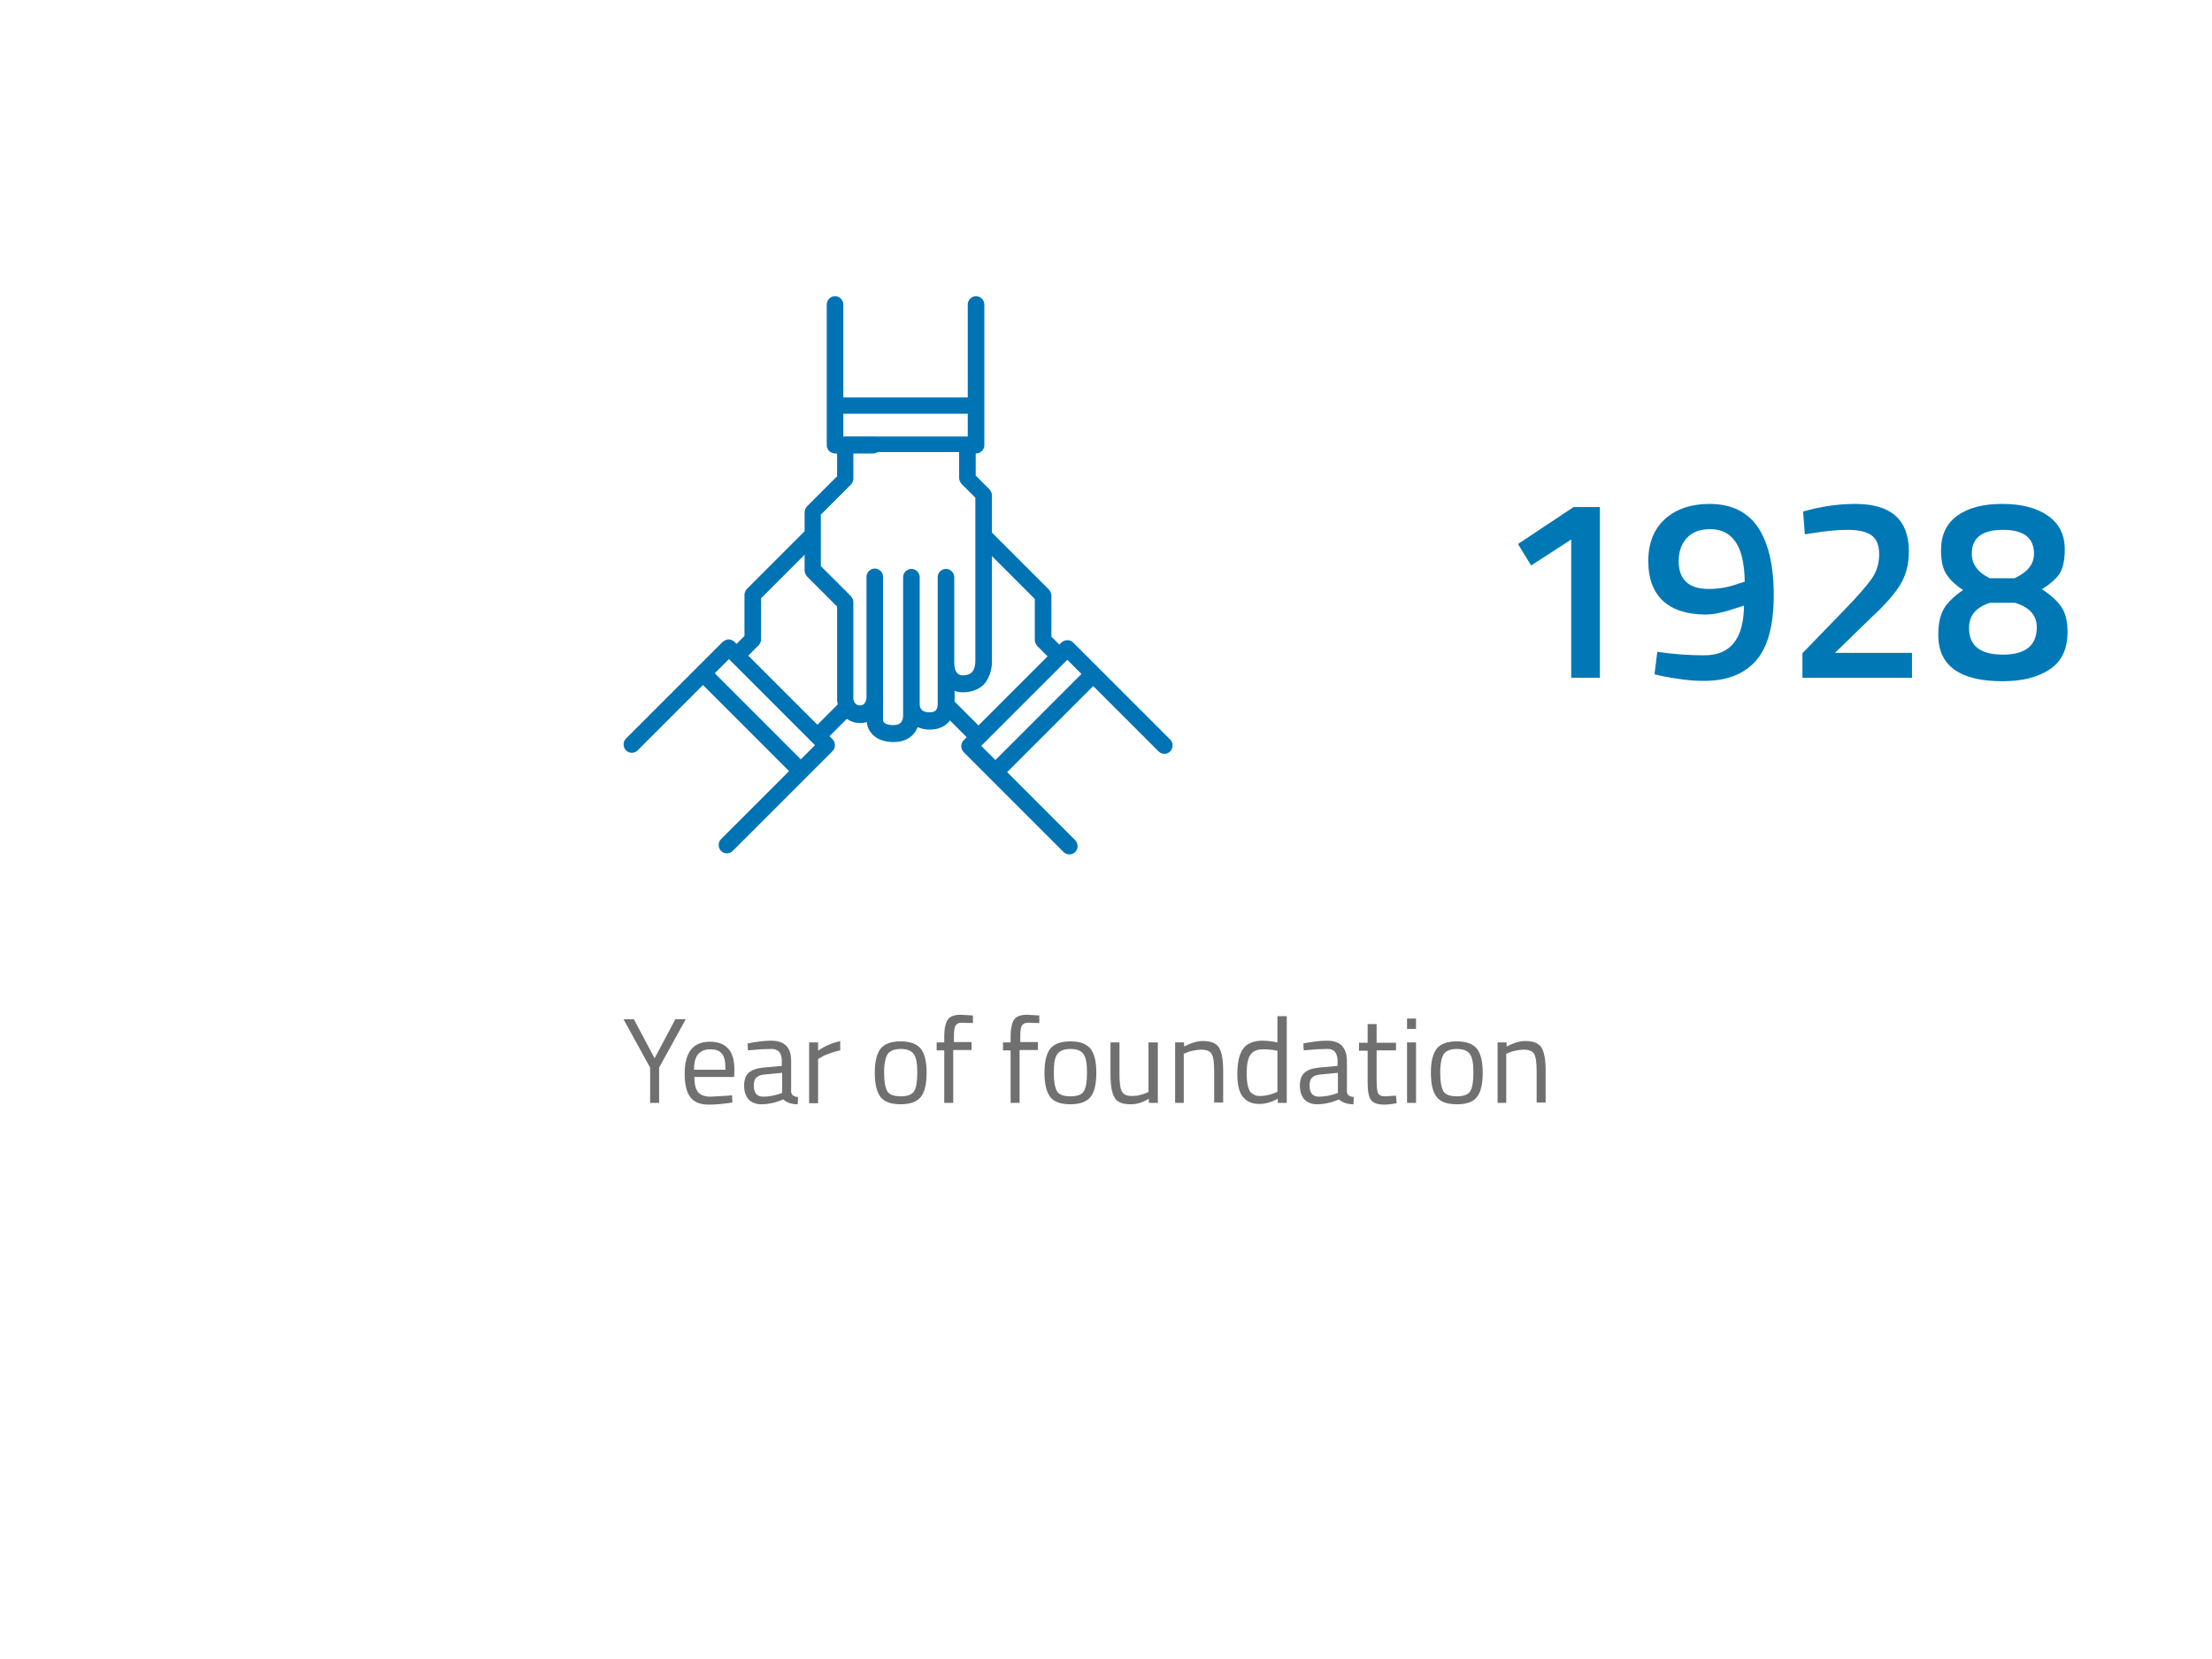 <?xml version="1.0" encoding="utf-8"?>
<!-- Generator: Adobe Illustrator 24.3.0, SVG Export Plug-In . SVG Version: 6.00 Build 0)  -->
<!DOCTYPE svg PUBLIC "-//W3C//DTD SVG 1.1//EN" "http://www.w3.org/Graphics/SVG/1.1/DTD/svg11.dtd">
<svg version="1.1" id="year_x5F_of_x5F_fundation" xmlns:x="http://ns.adobe.com/Extensibility/1.0/" xmlns:i="http://ns.adobe.com/AdobeIllustrator/10.0/" xmlns:graph="http://ns.adobe.com/Graphs/1.0/"
	 xmlns="http://www.w3.org/2000/svg" xmlns:xlink="http://www.w3.org/1999/xlink" x="0px" y="0px" width="640px" height="480px"
	 viewBox="0 0 640 480" style="enable-background:new 0 0 640 480;" xml:space="preserve">
<style type="text/css">
	.st0{fill:#0073B5;}
	.st1{fill:#707070;}
	.st2{fill:#0078B6;}
</style>
<path class="st0" d="M282.4,85.7c-1.3,0-2.4,1.1-2.4,2.4V115h-36V88.1c0-1.3-1.1-2.4-2.4-2.4s-2.4,1.1-2.4,2.4v40.7
	c0,1.3,1.1,2.4,2.4,2.4h11c1.3,0,2.4-1.1,2.4-2.4c0-1.3-1.1-2.4-2.4-2.4h-8.6v-6.7h36v6.8c-1,0.3-1.7,1.2-1.7,2.3
	c0,1.3,1.1,2.4,2.4,2.4h1.7c1.3,0,2.4-1.1,2.4-2.4V88.1C284.8,86.8,283.7,85.7,282.4,85.7z"/>
<path class="st0" d="M246.7,202.9c-0.9-0.9-2.4-0.9-3.4,0l-6.8,6.8l-20-20l3-3c0.4-0.4,0.7-1.1,0.7-1.7v-11.9l15.9-15.9
	c0.9-0.9,0.9-2.4,0-3.4c-0.9-0.9-2.4-0.9-3.4,0l-16.6,16.6c-0.4,0.4-0.7,1.1-0.7,1.7V184l-2.3,2.3l-0.6-0.6
	c-0.4-0.4-1.1-0.7-1.7-0.7c-0.6,0-1.2,0.3-1.7,0.7l-28,28c-0.9,0.9-0.9,2.4,0,3.4c0.5,0.5,1.1,0.7,1.7,0.7c0.6,0,1.2-0.2,1.7-0.7
	l18.9-18.9l24.9,24.9l-19.7,19.7c-0.9,0.9-0.9,2.4,0,3.4c0.5,0.5,1.1,0.7,1.7,0.7c0.6,0,1.2-0.2,1.7-0.7l28.9-28.9
	c0.9-0.9,0.9-2.4,0-3.4l-0.9-0.9l6.8-6.8C247.6,205.3,247.6,203.8,246.7,202.9z M231.7,219.7l-24.9-24.9l4.1-4.1l1.7,1.7
	c0,0,0,0,0,0l22.3,22.3c0,0,0,0,0,0l0.9,0.9L231.7,219.7z"/>
<path class="st0" d="M338.5,213.9l-28-28c-0.9-0.9-2.4-0.9-3.4,0l-0.6,0.6l-2.3-2.3v-11.9c0-0.6-0.3-1.2-0.7-1.7L286.9,154
	c-0.9-0.9-2.4-0.9-3.4,0c-0.9,0.9-0.9,2.4,0,3.4l15.9,15.9v11.9c0,0.6,0.3,1.2,0.7,1.7l3,3l-20,20l-6.8-6.8c-0.9-0.9-2.4-0.9-3.4,0
	c-0.9,0.9-0.9,2.4,0,3.4l6.8,6.8l-0.9,0.9c-0.9,0.9-0.9,2.4,0,3.4l28.9,28.9c0.5,0.5,1.1,0.7,1.7,0.7c0.6,0,1.2-0.2,1.7-0.7
	c0.9-0.9,0.9-2.4,0-3.4l-19.7-19.7l24.9-24.9l18.9,18.9c0.5,0.5,1.1,0.7,1.7,0.7s1.2-0.2,1.7-0.7
	C339.5,216.3,339.5,214.8,338.5,213.9z M288,219.9l-4.1-4.1l0.9-0.9c0,0,0,0,0,0l22.3-22.3c0,0,0,0,0,0l1.7-1.7l4.1,4.1L288,219.9z"
	/>
<path class="st0" d="M287,191.7v-48.4c0-0.6-0.3-1.2-0.7-1.7l-4-4v-8.9c0-1.3-1.1-2.4-2.4-2.4h-35.3c-1.3,0-2.4,1.1-2.4,2.4v9.1
	l-8.7,8.7c-0.4,0.4-0.7,1.1-0.7,1.7v16.9c0,0.6,0.3,1.2,0.7,1.7l8.7,8.7v27c0,0.1,0,0.2,0,0.2c0.2,2.2,1.9,6.5,6.7,6.5
	c0.7,0,1.3-0.1,1.9-0.3c0.1,2.1,1.9,5.8,7.8,5.8c2.9,0,4.6-1.2,5.5-2.1c0.7-0.7,1.1-1.5,1.4-2.2c1,0.4,2.1,0.7,3.5,0.7
	c2.9,0,4.5-1.2,5.4-2.1c1.8-2,1.8-4.5,1.8-5.1v-4c1.1,0.4,2.1,0.4,2.4,0.4c3.2,0,5.1-1.3,6.1-2.3C286.9,195.5,287,192.2,287,191.7z
	 M281.2,194.5c-0.6,0.6-1.5,0.9-2.7,0.9c0,0,0,0-0.1,0c0,0-0.8,0-1.4-0.6c-0.7-0.7-0.9-2-0.9-2.9v-24.9c0-1.3-1.1-2.4-2.4-2.4
	s-2.4,1.1-2.4,2.4v36.7c0,0.1,0,0.1,0,0.2c0,0,0,1-0.5,1.6c-0.4,0.4-1,0.6-1.9,0.6c-2.3,0-2.8-1.3-2.8-2.3v-36.8
	c0-1.3-1.1-2.4-2.4-2.4c-1.3,0-2.4,1.1-2.4,2.4v40c0,0,0,0,0,0.1c0,0.4-0.1,1.4-0.7,2c-0.4,0.4-1.1,0.7-2.1,0.7c-2.6,0-3-1-3-1.4
	v-6.1v-35.4c0-1.3-1.1-2.4-2.4-2.4s-2.4,1.1-2.4,2.4v35.2c-0.1,0.7-0.5,2-1.9,2c-1.5,0-1.9-1.5-1.9-2.1v-27.8c0-0.6-0.3-1.2-0.7-1.7
	l-8.7-8.7v-14.9l8.7-8.7c0.4-0.4,0.7-1.1,0.7-1.7v-7.7h30.6v7.5c0,0.6,0.3,1.2,0.7,1.7l4,4l0,47.4
	C282.2,192.2,282,193.7,281.2,194.5z"/>
<g>
	<path class="st1" d="M190.8,319.1h-2.7v-10.2l-7.7-14h3l6,11.3l6-11.3h3l-7.7,14V319.1z"/>
	<path class="st1" d="M210.8,317l1-0.1l0.1,2.1c-2.7,0.4-4.9,0.6-6.8,0.6c-2.5,0-4.3-0.7-5.4-2.2c-1.1-1.5-1.6-3.7-1.6-6.8
		c0-6.1,2.4-9.2,7.3-9.2c2.4,0,4.1,0.7,5.3,2c1.2,1.3,1.8,3.4,1.8,6.2l-0.1,2h-11.5c0,1.9,0.3,3.4,1,4.3s1.9,1.4,3.7,1.4
		C207.2,317.2,209,317.1,210.8,317z M209.9,309.4c0-2.1-0.3-3.7-1-4.5c-0.7-0.9-1.8-1.3-3.4-1.3c-1.6,0-2.7,0.5-3.5,1.4
		c-0.8,0.9-1.2,2.4-1.2,4.5H209.9z"/>
	<path class="st1" d="M228.9,306.9v9c0.1,0.9,0.7,1.4,2,1.5l-0.1,2.1c-1.8,0-3.2-0.5-4.2-1.4c-2.1,0.9-4.2,1.4-6.3,1.4
		c-1.6,0-2.8-0.5-3.7-1.4c-0.8-0.9-1.3-2.2-1.3-3.9c0-1.7,0.4-3,1.3-3.8s2.2-1.3,4.1-1.5l5.5-0.5v-1.5c0-1.2-0.3-2-0.8-2.6
		c-0.5-0.5-1.2-0.8-2.1-0.8c-1.9,0-3.8,0.1-5.8,0.3l-1.1,0.1l-0.1-2c2.6-0.5,4.8-0.8,6.8-0.8c2,0,3.4,0.5,4.3,1.4
		C228.5,303.6,228.9,305,228.9,306.9z M218.1,314.1c0,2.1,0.9,3.2,2.7,3.2c1.6,0,3.1-0.3,4.7-0.8l0.8-0.3v-5.8l-5.2,0.5
		c-1,0.1-1.8,0.4-2.3,0.9S218.1,313.1,218.1,314.1z"/>
	<path class="st1" d="M234.1,319.1v-17.5h2.6v2.4c2-1.4,4.2-2.3,6.4-2.8v2.7c-1,0.2-2,0.5-3.1,0.9c-1.1,0.4-1.9,0.7-2.4,1.1
		l-0.9,0.5v12.8H234.1z"/>
	<path class="st1" d="M253.1,310.3c0-3.2,0.6-5.5,1.7-6.9c1.1-1.4,3.1-2.1,5.8-2.1s4.6,0.7,5.8,2.1c1.1,1.4,1.7,3.7,1.7,6.9
		c0,3.2-0.5,5.5-1.6,7c-1.1,1.4-3,2.2-5.9,2.2c-2.8,0-4.8-0.7-5.9-2.2S253.1,313.5,253.1,310.3z M255.8,310.3c0,2.6,0.3,4.3,0.9,5.4
		c0.6,1,1.9,1.5,3.9,1.5s3.3-0.5,3.9-1.5c0.6-1,0.9-2.8,0.9-5.4s-0.3-4.3-1-5.3c-0.7-1-1.9-1.5-3.8-1.5c-1.8,0-3.1,0.5-3.8,1.5
		C256.2,306,255.8,307.7,255.8,310.3z"/>
	<path class="st1" d="M275.8,303.9v15.2h-2.6v-15.2h-2.2v-2.3h2.2v-1.6c0-2.5,0.4-4.2,1.1-5.1c0.7-0.9,1.9-1.3,3.7-1.3l3.5,0.2
		l0,2.2c-1.3,0-2.4-0.1-3.2-0.1c-0.9,0-1.5,0.3-1.8,0.8c-0.4,0.6-0.5,1.6-0.5,3.3v1.5h5.1v2.3H275.8z"/>
	<path class="st1" d="M295,303.9v15.2h-2.6v-15.2h-2.2v-2.3h2.2v-1.6c0-2.5,0.4-4.2,1.1-5.1c0.7-0.9,1.9-1.3,3.7-1.3l3.5,0.2l0,2.2
		c-1.3,0-2.4-0.1-3.2-0.1c-0.9,0-1.5,0.3-1.8,0.8c-0.4,0.6-0.5,1.6-0.5,3.3v1.5h5.1v2.3H295z"/>
	<path class="st1" d="M302.2,310.3c0-3.2,0.6-5.5,1.7-6.9c1.1-1.4,3.1-2.1,5.8-2.1s4.6,0.7,5.8,2.1c1.1,1.4,1.7,3.7,1.7,6.9
		c0,3.2-0.5,5.5-1.6,7c-1.1,1.4-3,2.2-5.9,2.2c-2.8,0-4.8-0.7-5.9-2.2S302.2,313.5,302.2,310.3z M304.9,310.3c0,2.6,0.3,4.3,0.9,5.4
		c0.6,1,1.9,1.5,3.9,1.5s3.3-0.5,3.9-1.5c0.6-1,0.9-2.8,0.9-5.4s-0.3-4.3-1-5.3c-0.7-1-1.9-1.5-3.8-1.5c-1.8,0-3.1,0.5-3.8,1.5
		C305.2,306,304.9,307.7,304.9,310.3z"/>
	<path class="st1" d="M332.4,301.6h2.6v17.5h-2.6v-1.2c-1.8,1.1-3.5,1.6-5.2,1.6c-2.4,0-4-0.6-4.7-1.9c-0.8-1.2-1.2-3.5-1.2-6.9
		v-9.1h2.6v9.1c0,2.5,0.2,4.2,0.7,5.1s1.4,1.3,3,1.3c0.8,0,1.6-0.1,2.3-0.3c0.8-0.2,1.4-0.4,1.8-0.6l0.6-0.3V301.6z"/>
	<path class="st1" d="M342.6,319.1H340v-17.5h2.6v1.2c1.9-1,3.7-1.6,5.4-1.6c2.3,0,3.9,0.6,4.7,1.9c0.8,1.3,1.2,3.5,1.2,6.7v9.2
		h-2.6V310c0-2.4-0.2-4.1-0.7-5c-0.5-0.9-1.5-1.3-3.1-1.3c-0.7,0-1.5,0.1-2.4,0.3s-1.5,0.4-1.9,0.6l-0.7,0.3V319.1z"/>
	<path class="st1" d="M372.3,294v25.1h-2.6v-1.2c-1.8,1-3.6,1.5-5.3,1.5c-0.9,0-1.8-0.1-2.5-0.4c-0.7-0.2-1.4-0.7-2-1.3
		c-1.3-1.3-1.9-3.6-1.9-7s0.6-5.8,1.7-7.3c1.1-1.5,3-2.3,5.6-2.3c1.4,0,2.8,0.2,4.3,0.5V294H372.3z M363.2,316.9
		c0.4,0.2,1,0.2,1.6,0.2s1.4-0.1,2.2-0.3c0.8-0.2,1.5-0.4,1.9-0.6l0.7-0.3V304c-1.5-0.3-2.9-0.4-4.2-0.4c-1.8,0-3,0.6-3.7,1.7
		c-0.7,1.1-1,2.9-1,5.3c0,2.7,0.4,4.5,1.2,5.5C362.3,316.4,362.7,316.7,363.2,316.9z"/>
	<path class="st1" d="M389.7,306.9v9c0.1,0.9,0.7,1.4,2,1.5l-0.1,2.1c-1.8,0-3.2-0.5-4.2-1.4c-2.1,0.9-4.2,1.4-6.3,1.4
		c-1.6,0-2.8-0.5-3.7-1.4c-0.8-0.9-1.3-2.2-1.3-3.9c0-1.7,0.4-3,1.3-3.8s2.2-1.3,4.1-1.5l5.5-0.5v-1.5c0-1.2-0.3-2-0.8-2.6
		s-1.2-0.8-2.1-0.8c-1.9,0-3.8,0.1-5.8,0.3l-1.1,0.1l-0.1-2c2.6-0.5,4.8-0.8,6.8-0.8s3.4,0.5,4.3,1.4
		C389.2,303.6,389.7,305,389.7,306.9z M378.9,314.1c0,2.1,0.9,3.2,2.7,3.2c1.6,0,3.2-0.3,4.7-0.8l0.8-0.3v-5.8l-5.2,0.5
		c-1,0.1-1.8,0.4-2.3,0.9S378.9,313.1,378.9,314.1z"/>
	<path class="st1" d="M403.9,303.9h-5.6v8.4c0,2,0.1,3.3,0.4,4c0.3,0.6,1,0.9,2.1,0.9l3.1-0.2l0.2,2.2c-1.6,0.3-2.8,0.4-3.6,0.4
		c-1.8,0-3.1-0.4-3.8-1.3s-1-2.6-1-5.1v-9.2h-2.5v-2.3h2.5v-5.4h2.6v5.4h5.6V303.9z"/>
	<path class="st1" d="M407.1,297.7v-3h2.6v3H407.1z M407.1,319.1v-17.5h2.6v17.5H407.1z"/>
	<path class="st1" d="M414,310.3c0-3.2,0.6-5.5,1.7-6.9c1.1-1.4,3.1-2.1,5.8-2.1s4.6,0.7,5.8,2.1c1.1,1.4,1.7,3.7,1.7,6.9
		c0,3.2-0.5,5.5-1.6,7s-3,2.2-5.9,2.2c-2.8,0-4.8-0.7-5.9-2.2S414,313.5,414,310.3z M416.7,310.3c0,2.6,0.3,4.3,0.9,5.4
		c0.6,1,1.9,1.5,3.9,1.5s3.3-0.5,3.9-1.5c0.6-1,0.9-2.8,0.9-5.4s-0.3-4.3-1-5.3c-0.7-1-1.9-1.5-3.8-1.5c-1.8,0-3.1,0.5-3.8,1.5
		C417.1,306,416.7,307.7,416.7,310.3z"/>
	<path class="st1" d="M435.9,319.1h-2.6v-17.5h2.6v1.2c1.9-1,3.7-1.6,5.4-1.6c2.3,0,3.9,0.6,4.7,1.9c0.8,1.3,1.2,3.5,1.2,6.7v9.2
		h-2.6V310c0-2.4-0.2-4.1-0.7-5c-0.5-0.9-1.5-1.3-3.1-1.3c-0.7,0-1.5,0.1-2.4,0.3s-1.5,0.4-1.9,0.6l-0.7,0.3V319.1z"/>
</g>
<g>
	<path class="st2" d="M462.9,146.6v49.5h-8.3v-40l-11.6,7.5l-3.8-6.2l16.1-10.7H462.9z"/>
	<path class="st2" d="M493.1,189.6c7.6,0,11.4-4.8,11.5-14.4l-1.8,0.6c-3.8,1.3-6.9,2-9.2,2c-5.4,0-9.5-1.3-12.4-3.9
		c-2.8-2.6-4.3-6.4-4.3-11.6c0-5.1,1.6-9.2,4.8-12.1c3.2-2.9,7.5-4.4,12.9-4.4c6.2,0,10.9,2.2,14,6.7c3,4.5,4.6,11,4.6,19.7
		c0,8.7-1.7,15-5.1,18.9c-3.4,3.9-8.4,5.9-15,5.9c-3.8,0-7.8-0.5-12.2-1.4l-2.2-0.5l0.8-6.5C484.4,189.3,488.9,189.6,493.1,189.6z
		 M494.4,170.4c2.9,0,5.8-0.5,8.8-1.6l1.6-0.5c-0.1-10.1-3.4-15.2-10-15.2c-2.9,0-5.1,0.8-6.7,2.5c-1.6,1.7-2.4,3.9-2.4,6.8
		C485.7,167.7,488.6,170.4,494.4,170.4z"/>
	<path class="st2" d="M553.4,196.1h-31.9V189l12.2-12.6c3.7-3.8,6.3-6.8,7.8-8.9c1.5-2.1,2.2-4.5,2.2-7.1c0-2.6-0.7-4.4-2.2-5.5
		c-1.5-1.1-3.8-1.6-7.1-1.6c-3.1,0-6.5,0.4-10.3,1l-1.9,0.3l-0.5-6.6c4.8-1.4,9.9-2.2,15.1-2.2c10.4,0,15.5,4.6,15.5,13.8
		c0,3.6-0.8,6.7-2.4,9.4c-1.6,2.7-4.4,5.9-8.4,9.6l-10.6,10.3h22.3V196.1z"/>
	<path class="st2" d="M566.3,149.2c3.2-2.3,7.5-3.4,13-3.4c5.5,0,9.9,1.1,13.2,3.4c3.3,2.3,4.9,5.5,4.9,9.8c0,3-0.5,5.3-1.4,6.8
		c-0.9,1.5-2.7,3.1-5.2,4.7c2.5,1.6,4.4,3.3,5.6,5.1c1.2,1.7,1.8,4.1,1.8,7.2c0,5-1.7,8.6-5.2,10.9s-8,3.4-13.6,3.4
		c-12.4,0-18.6-4.5-18.6-13.4c0-3.3,0.6-5.9,1.7-7.7c1.1-1.8,3-3.6,5.5-5.3c-2.4-1.5-4-3.2-5-4.8c-1-1.7-1.4-3.9-1.4-6.7
		C561.6,154.7,563.2,151.5,566.3,149.2z M569.7,181.7c0,5.2,3.3,7.7,9.8,7.7c6.5,0,9.8-2.6,9.8-7.9c0-3.5-2.1-5.8-6.3-7.1h-7.2
		C571.7,175.7,569.7,178.1,569.7,181.7z M588.5,160.2c0-4.6-3-6.9-9-6.9s-9,2.3-9,6.9c0,3,1.7,5.4,5.2,7.1h7.2
		C586.7,165.5,588.5,163.2,588.5,160.2z"/>
</g>
</svg>
